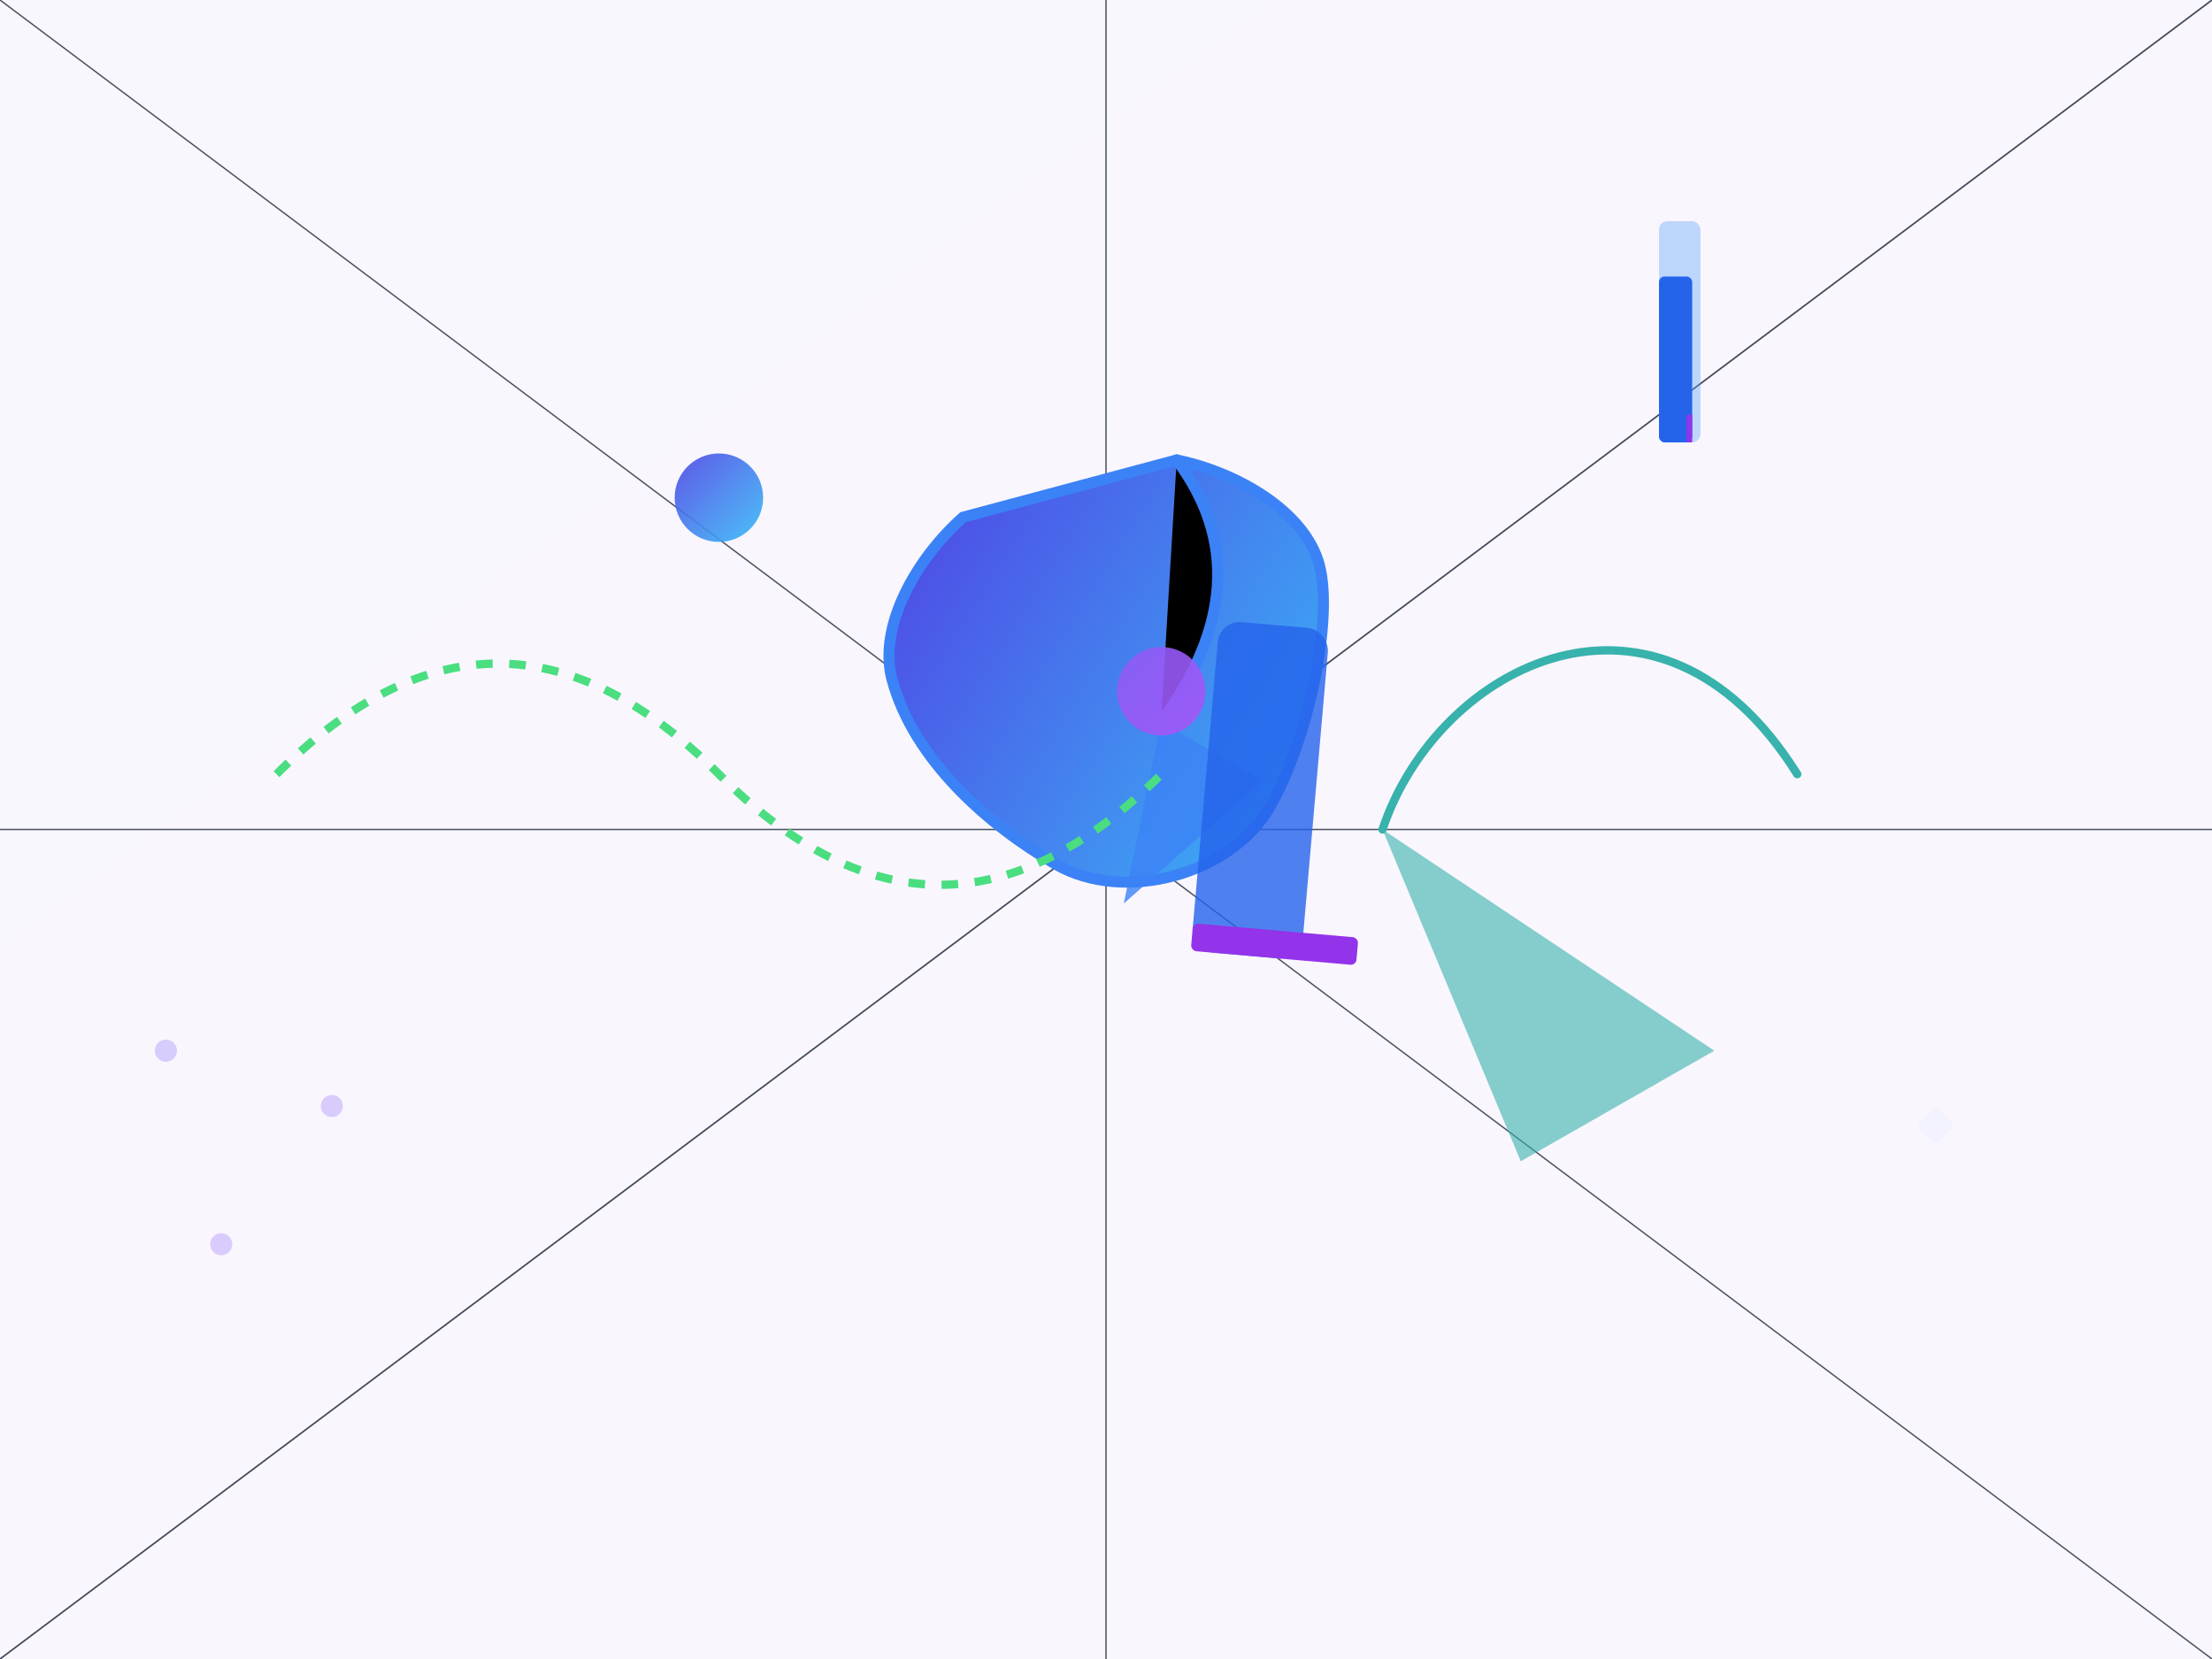 
<svg xmlns="http://www.w3.org/2000/svg" viewBox="0 0 800 600" class="w-full h-full">
  <defs>
    <linearGradient id="toolGrad1" x1="0" y1="0" x2="1" y2="1">
      <stop offset="0%" stop-color="#4f46e5"/>
      <stop offset="100%" stop-color="#38bdf8"/>
    </linearGradient>
    <linearGradient id="toolGrad2" x1="0" y1="0" x2="1" y2="1">
      <stop offset="0%" stop-color="#8b5cf6"/>
      <stop offset="100%" stop-color="#a855f7"/>
    </linearGradient>
    <filter id="glow" x="-50%" y="-50%" width="200%" height="200%">
      <feDropShadow dx="0" dy="0" stdDeviation="8" flood-color="#6366f1" flood-opacity="0.3"/>
    </filter>
  </defs>

  <g class="opacity-20">
    <!-- Background grid -->
    <rect width="800" height="600" fill="url(#toolGrad2)" opacity="0.05"/>
    <g stroke="#1e293b" stroke-width="0.5" opacity="0.8">
      <line x1="0" y1="0" x2="800" y2="600"/>
      <line x1="800" y1="0" x2="0" y2="600"/>
      <line x1="0" y1="600" x2="800" y2="0"/>
      <line x1="400" y1="0" x2="400" y2="600"/>
      <line x1="0" y1="300" x2="800" y2="300"/>
    </g>
  </g>

  <!-- Main shovel tool -->
  <g transform="translate(300,200) rotate(-15)">
    <path d="M50 0 C30 10 10 30 10 50 C10 80 30 110 50 130 C70 150 110 150 130 130 C150 110 170 70 170 50 C170 30 150 10 130 0 Z" 
          fill="url(#toolGrad1)" stroke="#3b82f6" stroke-width="4"/>
    <path d="M130 0 Q150 50 100 90" 
          stroke="#3b82f6" stroke-width="4" stroke-linecap="round"/>
    <path d="M100 90 L130 120 L70 150 Z" 
          fill="#3b82f6" opacity="0.8"/>
    <g transform="translate(130,60) rotate(20)">
      <rect width="40" height="120" rx="8" fill="#2563eb" opacity="0.8"/>
      <rect width="60" height="10" rx="2" y="110" fill="#9333ea"/>
    </g>
  </g>

  <!-- Digital root elements -->
  <g class="animate-pulse" filter="url(#glow)">
    <path d="M100 280 Q180 200 260 280 T420 280" 
          fill="none" stroke="#4ade80" stroke-width="3" stroke-dasharray="6 6"/>
    <circle cx="260" cy="180" r="16" fill="url(#toolGrad1)" opacity="0.9"/>
    <circle cx="420" cy="250" r="16" fill="url(#toolGrad2)" opacity="0.9"/>
    
    <path d="M500 300 C520 240 600 200 650 280" 
          fill="none" stroke="#38b2ac" stroke-width="3" stroke-linecap="round"/>
    <path d="M500 300 L550 420 L620 380" 
          fill="#38b2ac" opacity="0.6"/>
  </g>

  <!-- Quantum particles -->
  <g opacity="0.4">
    <circle cx="120" cy="400" r="4" fill="#a78bfa"/>
    <circle cx="80" cy="450" r="4" fill="#a78bfa"/>
    <circle cx="60" cy="380" r="4" fill="#a78bfa"/>
    
    <g transform="translate(700,400) rotate(45)">
      <rect width="10" height="10" rx="2" fill="#dbeafe" opacity="0.6"/>
    </g>
  </g>

  <!-- Data stream elements -->
  <g class="animate-[pulse_4s_ease-in-out_infinite]">
    <rect x="600" y="80" width="15" height="80" rx="3" fill="#60a5fa" opacity="0.4"/>
    <g transform="translate(600,100)">
      <rect width="12" height="60" rx="2" fill="#2563eb"/>
      <rect x="10" y="50" width="2" height="10" fill="#9333ea"/>
    </g>
  </g>
</svg>
